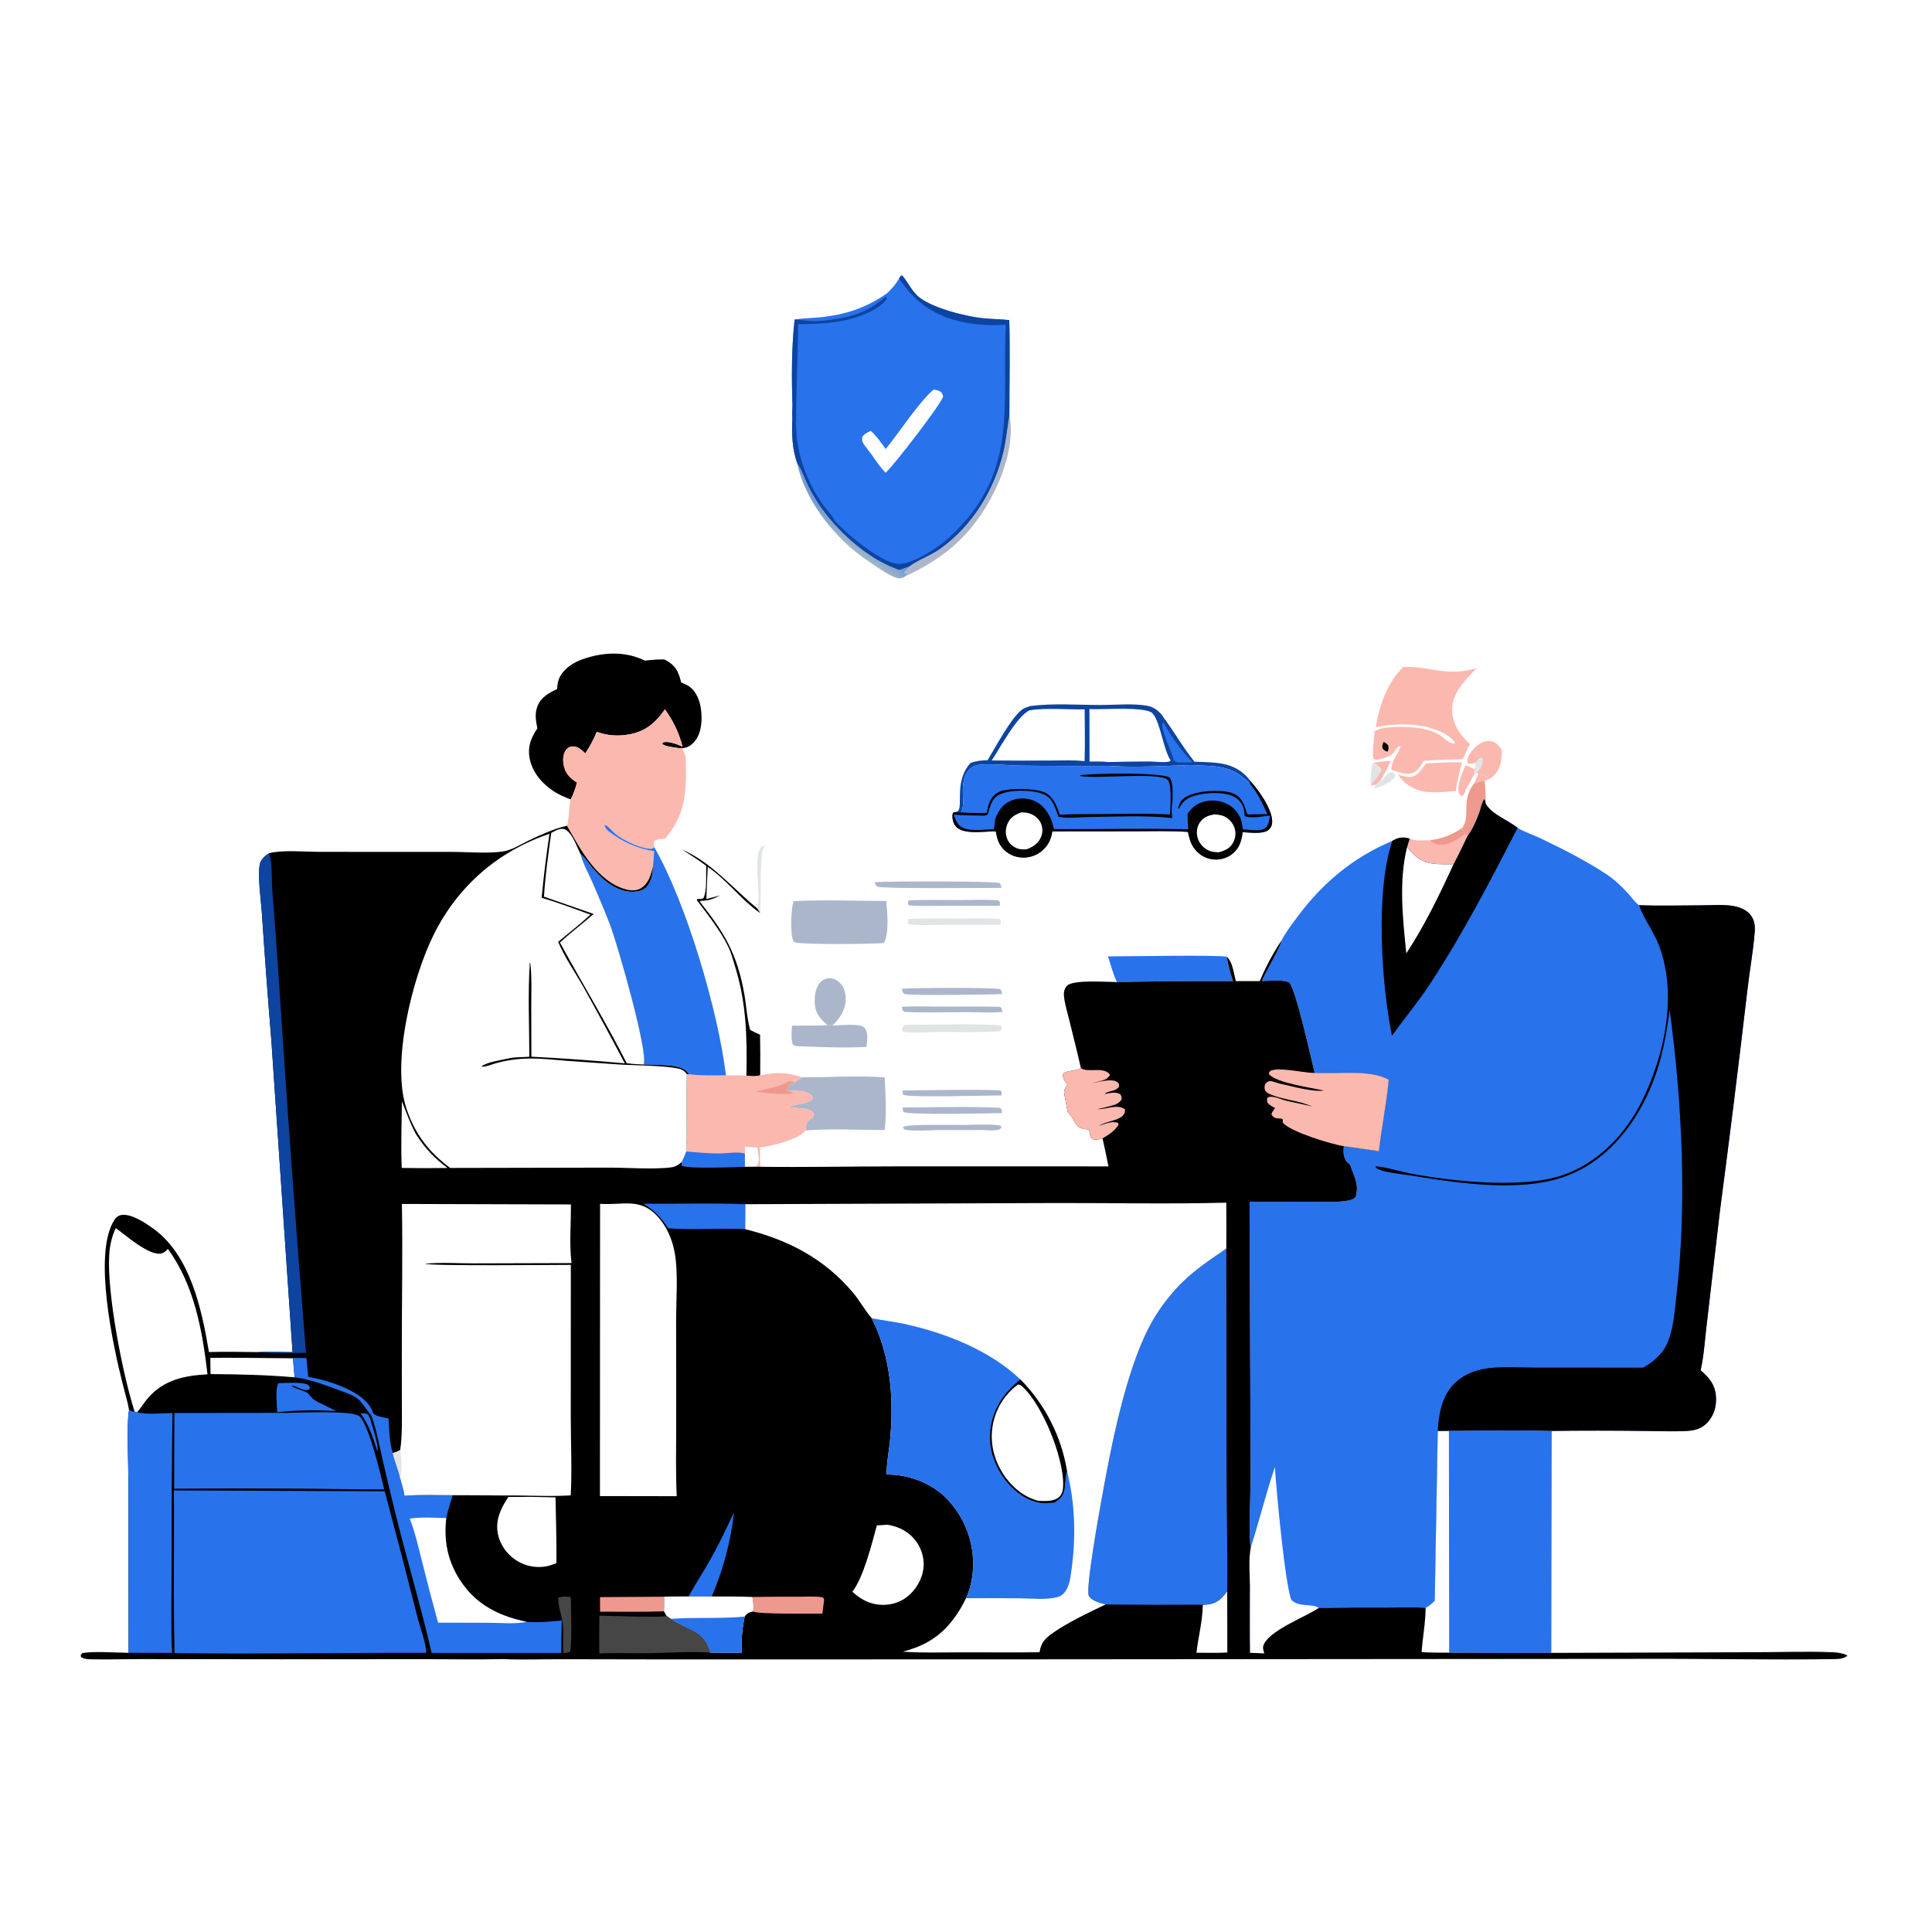 <?xml version="1.0" encoding="utf-8" ?>
<svg xmlns="http://www.w3.org/2000/svg" xmlns:xlink="http://www.w3.org/1999/xlink" width="1024" height="1024">
	<path fill="white" d="M0 0L1024 0L1024 1024L0 1024L0 0Z"/>
	<path fill="#FBB8AF" d="M783.643 409.939C785.864 410.72 787.706 411.295 789.507 412.884L786.957 413.803C784.86 414.086 783.1 414.599 781.133 415.369C782.159 413.643 782.874 411.788 783.643 409.939Z"/>
	<path fill="#E1E4E5" d="M731.835 413.365L732.464 413.566C733.757 411.977 734.925 410.131 736.849 409.299C738.349 409.445 738.512 409.6 739.712 410.537C739.512 412.05 738.658 412.832 737.472 413.76C735.196 415.541 731.802 416.977 729.045 417.816L727.986 417.347L727.911 417.68C728.406 417.167 729.075 416.658 729.323 415.984C730.042 414.947 730.899 414.195 731.835 413.365Z"/>
	<path fill="#E1E4E5" d="M401.333 481.455C401.408 481.243 401.489 481.034 401.557 480.82C403.557 474.574 398.507 452.253 404.046 448.542C404.564 448.194 404.519 448.316 405.227 448.334C405.008 449.01 404.81 449.595 404.435 450.203C402.717 452.99 403.473 477.845 402.952 483.993L401.333 481.455Z"/>
	<path fill="#FBB8AF" d="M776.336 406.538L776.848 405.701C778.583 406.079 779.939 406.877 781.479 407.74L781.454 410.093C779.983 412.832 778.614 415.95 776.795 418.455C776.633 419.702 776.129 420.935 775.235 421.813L774.218 421.705C773.885 421.327 773.629 421.086 773.421 420.593C771.793 416.727 774.896 410.245 776.336 406.538Z"/>
	<path fill="#FBB8AF" d="M728.452 404.24C731.331 403.734 734.128 403.402 737.046 403.229C735.661 406.848 733.868 410.074 731.835 413.365C730.899 414.195 730.042 414.947 729.323 415.984L726.657 416.254C726.314 412.841 726.874 407.874 727.625 404.537L728.452 404.24Z"/>
	<path fill="#E1E4E5" d="M726.657 416.254C726.314 412.841 726.874 407.874 727.625 404.537L728.452 404.24C728.605 404.377 728.756 404.517 728.912 404.651C730.268 405.815 731.516 406.178 732.243 407.943C731.441 410.587 728.181 413.681 726.657 416.254Z"/>
	<path fill="#ACB6CB" d="M510.906 596.241C514.265 596.214 528.974 595.465 530.735 596.999L530.624 597.926C529.901 598.569 529.315 598.849 528.368 598.981C525.56 599.375 522.407 598.907 519.546 598.902L498.375 598.942C494.98 598.956 481.882 599.756 479.503 598.631C478.826 598.31 478.889 597.941 478.672 597.299C480.359 595.684 506.049 596.269 510.906 596.241Z"/>
	<path fill="#ACB6CB" d="M481.615 477.216C490.607 476.818 499.714 477.07 508.718 477.047C515.481 477.03 522.545 476.608 529.27 477.242C530.249 478.311 529.947 478.711 529.921 480.081L499.149 480.091C493.397 480.094 487.47 480.381 481.746 479.869L481.148 479.001L481.615 477.216Z"/>
	<path fill="#ACB6CB" d="M478.314 578.013C484.551 577.909 527.835 577.184 530.174 578.073C530.495 578.195 530.683 578.533 530.938 578.763L530.871 580.585C524.208 580.593 481.391 581.912 478.669 580.201L478.314 578.013Z"/>
	<path fill="#ACB6CB" d="M477.999 533.607C484.771 533.223 491.737 533.537 498.528 533.532C509.01 533.523 519.518 533.357 529.997 533.638C531.129 534.351 531.007 535.105 531.326 536.35C524.956 536.951 518.091 536.435 511.667 536.454C500.934 536.485 490.03 536.898 479.321 536.308C478.169 535.498 478.316 534.913 477.999 533.607Z"/>
	<path fill="#E1E4E5" d="M481.429 487.061C490.814 486.646 500.269 486.85 509.663 486.848C516.351 486.847 523.277 486.498 529.929 487.11C530.74 488.076 530.446 488.874 530.428 490.096L498.166 490.164C492.806 490.169 486.968 490.684 481.691 489.827C480.861 488.614 481.209 488.449 481.429 487.061Z"/>
	<path fill="#ACB6CB" d="M478.386 587C495.52 586.918 512.895 586.32 529.995 587.15C531.16 588.037 530.945 588.565 531.138 589.976C524.482 590.056 481.235 591.089 478.736 589.346L478.386 587Z"/>
	<path fill="#ACB6CB" d="M477.981 524.055C483.636 523.51 527.92 523.315 530.1 524.289C530.719 524.565 530.974 526.234 531.176 526.896C524.258 527.19 482.344 527.765 479.547 526.855C478.362 526.47 478.311 525.109 477.981 524.055Z"/>
	<path fill="#ACB6CB" d="M463.533 467.605C469.335 467.014 527.519 466.916 529.81 468.069C530.471 468.402 530.634 469.88 530.833 470.581C522.608 470.569 467.967 471.138 464.949 469.962C464.22 469.678 463.856 468.306 463.533 467.605Z"/>
	<path fill="#EE998E" d="M781.133 415.369C783.1 414.599 784.86 414.086 786.957 413.803C787.193 417.847 787.595 421.958 787.425 426.007C787.236 425.239 787.123 424.208 786.687 423.555C785.268 425.715 784.973 428.08 784.144 430.473C782.834 434.253 780.376 439.907 777.887 443.04L776.411 442.119L775.099 438.737C779.609 432.271 774.159 425.041 781.133 415.369Z"/>
	<path fill="#E1E4E5" d="M479.208 543.2C486.024 543.094 526.56 542.53 529.958 543.518C530.921 543.798 530.553 543.584 531.126 544.547C530.675 545.975 530.748 545.901 529.433 546.614C519.03 547.371 508.361 546.948 497.918 547.001C492.051 547.031 485.678 547.708 479.881 547.066C478.676 546.933 478.775 546.953 478.024 546.007C478.194 544.605 478.37 544.353 479.208 543.2Z"/>
	<defs>
		<linearGradient id="gradient_0" gradientUnits="userSpaceOnUse" x1="457.438" y1="294.33" x2="461.525" y2="288.884">
			<stop offset="0" stop-color="#9FB5C8"/>
			<stop offset="1" stop-color="#769CCE"/>
		</linearGradient>
	</defs>
	<path fill="url(#gradient_0)" d="M422.464 245.372C425.017 249.037 426.497 253.609 428.453 257.629C431.962 264.845 436.442 271.165 441.721 277.179C451.037 287.644 463.3 297.469 476.685 302.08L481.941 300.225C481.399 302.261 479.661 302.082 479.414 303.63C480.149 303.755 480.714 304.012 481.417 303.727C480.982 304.304 480.655 304.699 480.115 305.164C480.039 305.23 479.989 305.32 479.926 305.399C479.248 305.823 478.26 306.351 477.481 306.503C473.623 307.254 464.04 299.924 460.712 297.755C443.317 286.42 426.795 266.024 422.464 245.372Z"/>
	<path fill="#FBB8AF" d="M782.072 404.364C780.592 404.724 779.527 405.052 778.01 404.601C777.484 403.413 777.623 402.723 778.086 401.502C779.327 398.224 782.719 394.562 786.035 393.327C787.923 392.623 790.013 392.505 791.866 393.372C793.626 394.194 794.932 395.92 795.974 397.503C796.017 402.625 795.516 407.388 791.629 411.183C790.961 411.835 790.28 412.364 789.507 412.884C787.706 411.295 785.864 410.72 783.643 409.939L782.813 409.733L781.454 410.093L781.479 407.74C782.008 406.357 782.425 405.829 782.072 404.364Z"/>
	<path fill="#E1E4E5" d="M782.072 404.364C782.95 403.134 783.567 401.966 785.092 401.506L785.888 402.052C786.134 405.178 784.78 407.404 782.813 409.733L781.454 410.093L781.479 407.74C782.008 406.357 782.425 405.829 782.072 404.364Z"/>
	<path fill="#ACB6CB" d="M534.996 219.86C538.429 237.463 529.421 258.852 519.734 273.103C509.436 288.256 496.342 297.78 479.926 305.399C479.989 305.32 480.039 305.23 480.115 305.164C480.655 304.699 480.982 304.304 481.417 303.727C480.714 304.012 480.149 303.755 479.414 303.63C479.661 302.082 481.399 302.261 481.941 300.225C486.272 296.81 493.356 294.413 498.322 290.849C515.336 278.64 527.068 259.633 531.841 239.363C533.35 232.957 533.897 226.345 534.996 219.86Z"/>
	<path fill="#ACB6CB" d="M438.521 543.319C435.021 540.215 432.245 537.332 431.884 532.39C431.613 528.688 431.998 523.875 434.519 520.924C435.792 519.433 437.598 518.526 439.568 518.496C441.858 518.46 443.996 519.569 445.49 521.27C447.767 523.862 448.498 527.493 448.185 530.855C447.709 535.961 444.914 540.082 441.25 543.493C440.356 543.372 439.422 543.37 438.521 543.319Z"/>
	<path d="M374.289 458.88C370.219 455.755 365.76 453.062 361.464 450.257C377.325 457.16 388.25 470.748 401.333 481.455L402.952 483.993C392.803 476.982 385.361 466.424 375.128 459.464C374.944 465.145 374.503 470.842 374.397 476.519L381.745 474.578C378.165 476.374 375.43 477.521 371.311 477.432L370.942 477.931C384.018 494.407 390.653 505.442 394.481 526.744C395.602 532.986 395.908 539.847 397.622 545.902C399.35 546.814 401.048 547.682 402.858 548.42Q403.038 559.18 402.92 569.941C400.769 570.654 397.847 570.486 395.63 570.138C396.008 550.275 395.653 531.89 389.725 512.693C388.607 509.075 387.614 505.071 385.936 501.673C381.555 492.808 375.227 485.003 369.353 477.093L369.447 476.525C370.666 476.538 371.559 476.53 372.74 476.167C374.878 472.434 374.131 463.296 374.289 458.88Z"/>
	<path fill="#FBB8AF" d="M757.882 445.438C764.653 444.403 769.451 442.746 775.099 438.737L776.411 442.119L777.887 443.04C775.472 448.086 773.07 453.124 770.422 458.054C766.679 458.071 762.794 458.212 759.077 457.698C752.985 456.856 749.437 453.656 745.773 448.987C746.166 447.487 746.706 445.988 747.17 444.506C750.768 446.072 754.167 445.1 757.882 445.438Z"/>
	<path fill="#EE998E" d="M757.882 445.438C764.653 444.403 769.451 442.746 775.099 438.737L776.411 442.119C772.367 445.033 767.436 448.498 762.16 447.644C760.512 447.377 759.161 446.462 757.882 445.438Z"/>
	<path fill="#FBB8AF" d="M762.618 404.288C766.664 403.966 770.764 404.065 774.823 404.05C773.607 409.055 772.173 414.092 771.685 419.23C765.609 419.712 759.567 420.479 753.523 419.359C747.85 417.681 744.363 415.351 740.879 410.581C743.012 411.16 745.493 412.026 747.72 411.791C751.488 411.393 753.765 407.373 755.831 404.606L762.618 404.288Z"/>
	<path fill="#ACB6CB" d="M438.521 543.319C439.422 543.37 440.356 543.372 441.25 543.493C445.024 543.648 455.407 542.135 457.964 544.585C460.522 547.036 459.498 551.716 459.258 554.867C448.547 555.567 435.633 554.968 424.786 554.585C423.004 554.522 421.341 554.703 420.091 553.376C419.2 550.11 419.521 546.948 419.802 543.626C426.032 543.439 432.306 543.857 438.521 543.319Z"/>
	<path fill="#2872EC" d="M587.31 506.902C595.051 506.903 647.818 506.033 650.251 507.109C650.858 511.504 652.133 515.848 653.529 520.05Q622.762 519.89 592.001 520.513C589.964 516.16 588.68 511.496 587.31 506.902Z"/>
	<path fill="#ACB6CB" d="M420.598 477.613C436.853 476.83 453.444 477.507 469.737 477.537C470.313 483.528 471.355 494.64 468.478 499.845C461.937 500.337 426.13 500.808 421.553 499.475C420.728 499.234 420.774 499.405 420.464 498.696C418.708 494.684 419.213 481.889 420.598 477.613Z"/>
	<path fill="#ACB6CB" d="M424.963 570.985C439.335 571.034 454.706 569.99 468.914 570.996C469.3 580.062 470.088 589.989 468.872 598.977C455.093 598.955 440.631 598.07 426.933 599.182C427.169 597.519 427.161 594.831 428.608 593.803C429.066 593.477 429.843 593.121 430.242 592.717C431.202 591.745 431.171 591.042 431.14 589.807C428.465 586.663 421.824 587.757 417.895 586.737C421.351 585.464 425.181 585.234 428.555 583.845C429.823 583.323 430.318 582.935 430.817 581.681C430.619 581.246 430.533 580.976 430.16 580.611C427.244 577.762 421.147 578.094 417.358 578.294C416.98 577.723 417.115 577.492 417.142 576.826C418.147 575.297 419.514 574.558 421.04 573.599C422.389 572.94 423.718 571.845 424.963 570.985Z"/>
	<path fill="#FBB8AF" d="M743.849 353.485C759.01 353.146 766.175 358.799 782.616 354.175C777.07 360.017 769.714 367.125 769.655 375.77C769.601 383.79 773.646 389.122 779.052 394.43C777.66 397.023 776.493 399.786 775.253 402.458Q764.918 402.482 754.615 403.293C753.214 405.443 751.827 408.183 749.457 409.364C745.606 411.284 741.038 409.123 737.281 407.864C737.65 405.962 737.953 404.091 738.917 402.38C740.163 400.169 741.666 397.969 742.268 395.486L741.757 395.443C740.279 396.179 739.697 397.484 738.887 398.847C737.224 400.504 734.568 401.52 732.362 402.185C730.842 402.644 729.402 402.995 727.943 402.201C727.237 398.007 728.344 392.131 728.526 387.791L727.789 387.894C728.04 387.8 728.305 387.737 728.542 387.61C730.881 386.356 732.49 385.865 735.182 385.615C743.268 384.862 757.65 384.964 764.236 390.438C765.274 391.301 766.326 392.267 767.486 392.963C768.536 393.593 769.919 394.284 771.157 393.994C770.601 392.244 768.521 390.676 767.024 389.721C756.503 383.016 741.02 383.033 729.211 385.405C730.89 374.312 735.501 361.293 743.849 353.485Z"/>
	<path d="M733.386 393.27C734.534 393.78 735.023 394.19 735.798 395.177C736.096 396.558 735.964 397.11 735.424 398.408C734.104 397.976 733.592 397.742 732.762 396.614C732.518 395.089 732.734 394.596 733.386 393.27Z"/>
	<path fill="#FBB8AF" d="M402.92 569.941C411.18 568.24 416.858 568.147 424.963 570.985C423.718 571.845 422.389 572.94 421.04 573.599C419.514 574.558 418.147 575.297 417.142 576.826C417.115 577.492 416.98 577.723 417.358 578.294C421.147 578.094 427.244 577.762 430.16 580.611C430.533 580.976 430.619 581.246 430.817 581.681C430.318 582.935 429.823 583.323 428.555 583.845C425.181 585.234 421.351 585.464 417.895 586.737C421.824 587.757 428.465 586.663 431.14 589.807C431.171 591.042 431.202 591.745 430.242 592.717C429.843 593.121 429.066 593.477 428.608 593.803C427.161 594.831 427.169 597.519 426.933 599.182C423.554 603.679 410.584 606.991 404.845 607.837Q403.843 607.987 402.834 608.088C402.891 611.469 402.697 615.067 403.042 618.417L398.237 618.413L394.833 618.43C388.696 618.444 364.639 619.588 361.248 617.726L361.311 615.897C362.253 614.075 362.997 612.24 363.71 610.317C363.571 608.039 363.879 605.625 364.006 603.34C363.923 592.028 363.735 580.66 364.062 569.353L365.235 569.4C371.642 570.212 378.298 570.013 384.753 569.963C388.321 569.991 392.092 569.774 395.63 570.138C397.847 570.486 400.769 570.654 402.92 569.941Z"/>
	<path fill="#EE998E" d="M417.358 578.294C418.499 578.512 419.618 578.571 420.468 579.437C416.912 580.418 404.44 579.481 400.913 578.415C401.192 578.188 412.622 576.267 416.34 574.04C416.436 573.983 417.394 573.386 417.557 573.325C418.837 572.847 419.806 573.187 421.04 573.599C419.514 574.558 418.147 575.297 417.142 576.826C417.115 577.492 416.98 577.723 417.358 578.294Z"/>
	<path fill="white" d="M394.754 607.66C396.988 608.021 399.129 608.144 401.391 608.175C401.825 611.228 402.804 614.608 401.539 617.516C400.569 618.36 399.458 618.308 398.237 618.413L394.833 618.43L394.789 611.473L394.754 607.66Z"/>
	<path fill="#FBB8AF" d="M364.006 603.34C364.788 602.022 365.035 601.202 366.416 600.489C374.001 601.646 381.515 604.402 388.928 606.394C390.745 606.882 393.071 606.981 394.754 607.66L394.789 611.473C391.989 610.241 385.024 611.322 381.779 611.355C375.744 611.417 369.717 610.826 363.71 610.317C363.571 608.039 363.879 605.625 364.006 603.34Z"/>
	<path fill="#2872EC" d="M363.71 610.317C369.717 610.826 375.744 611.417 381.779 611.355C385.024 611.322 391.989 610.241 394.789 611.473L394.833 618.43C388.696 618.444 364.639 619.588 361.248 617.726L361.311 615.897C362.253 614.075 362.997 612.24 363.71 610.317Z"/>
	<path fill="#0D44A0" d="M546.034 374.225C558.016 372.635 571.151 373.649 583.247 373.66C591.239 373.668 600.445 372.693 608.255 374.104C610.081 374.434 611.868 375.337 613.317 376.481C614.572 377.472 616.09 378.977 616.802 380.424C622.481 388.014 627.106 396.326 633.085 403.718C643.692 404.164 653.477 403.543 661.262 412.089C662.049 412.953 661.756 412.579 662.368 413.602L662.386 415.204C652.068 405.019 644.308 406.229 630.859 405.492C616.683 405.954 601.921 406.891 587.78 405.938Q564.216 406.104 540.654 405.786C534.134 405.685 525.121 404.644 518.938 405.361C517.154 405.568 515.393 406.289 514.081 407.532C510.718 410.714 510.281 415.536 510.321 419.888C510.355 423.498 511.05 427.291 509.377 430.582L505.365 430.526C505.947 430.435 507.442 430.26 507.838 429.776C510.366 426.687 505.804 413.569 514.442 404.37C517.417 403.231 520.319 403.013 523.459 402.92C527.541 396.189 535.813 380.563 541.641 376.146C542.896 375.195 544.558 374.721 546.034 374.225Z"/>
	<path fill="#2872EC" d="M616.493 382.656C620.612 390.189 626.041 397.868 632.043 404.001L624.745 404.149C623.609 404.021 623.178 403.745 622.296 403.029C620.861 398.539 618.771 394.262 617.303 389.775C616.577 387.555 615.416 384.816 616.493 382.656Z"/>
	<path fill="white" d="M577.424 375.807L578.028 375.847C584.267 376.214 607.441 374.268 610.913 378.141C615.055 382.762 616.42 396.771 620.448 403.042C620.142 403.255 619.897 403.606 619.532 403.683C616.628 404.294 611.985 403.602 608.923 403.592Q598.236 403.611 587.553 403.902C584.301 403.489 580.765 403.684 577.475 403.627L577.424 375.807Z"/>
	<path fill="white" d="M545.701 376.495C554.54 375.051 565.695 376.172 574.892 375.987C574.914 385.122 575.171 394.323 574.843 403.449C569.103 402.734 562.881 403.082 557.082 403.092Q541.355 403.231 525.629 403.048C529.938 396.608 539.169 379.273 545.701 376.495Z"/>
	<path d="M295.288 365.211C295.424 363.121 295.601 361.11 296.531 359.198C298.99 354.146 303.995 351.058 309.137 349.284C319.836 345.591 331.541 345.053 341.797 350.148C345.258 349.741 348.599 349.47 352.084 349.511C352.835 349.89 353.584 350.28 354.293 350.734C358.553 353.463 359.917 357.009 361.007 361.7C362.594 362.381 364.346 363.079 365.717 364.135C369.2 366.817 370.909 371.486 371.505 375.69C372.282 381.163 371.965 388.314 368.345 392.735C366.4 395.11 364.602 396.271 361.556 396.582L361.322 396.341L360.657 396.652C358.105 396.173 352.851 395.886 350.955 394.287C351.468 393.502 351.237 393.458 352.007 393.339C354.947 392.888 359.064 394.519 361.747 395.721C359.854 388.269 356.854 382.254 352.449 375.96C347.377 383.149 342.107 387.779 333.145 389.317C327.318 390.317 321.9 389.883 316.317 387.893C314.597 391.88 312.682 395.734 310.2 399.309C308.198 397.504 306.1 395.302 303.143 395.653C301.775 395.815 300.673 396.526 299.896 397.642C298.415 399.767 298.243 402.983 298.746 405.445C299.677 410 302.03 412.395 305.842 414.775C304.982 417.838 303.983 420.953 302.449 423.757C299.458 422.488 296.355 421.279 293.622 419.501C287.441 415.479 282.256 409.578 280.766 402.158C279.519 395.949 281.381 391.094 284.805 386.054C284.012 381.875 283.27 378.305 284.913 374.199C286.783 369.526 290.973 367.198 295.288 365.211Z"/>
	<path fill="#FBB8AF" d="M316.317 387.893C321.9 389.883 327.318 390.317 333.145 389.317C342.107 387.779 347.377 383.149 352.449 375.96C356.854 382.254 359.854 388.269 361.747 395.721C359.064 394.519 354.947 392.888 352.007 393.339C351.237 393.458 351.468 393.502 350.955 394.287C352.851 395.886 358.105 396.173 360.657 396.652L361.322 396.341L361.556 396.582C362.216 398.058 362.902 399.523 363.46 401.041C363.482 402.662 363.487 404.283 363.585 405.902C363.607 421.603 362.967 432.201 352.459 444.527C350.429 444.719 348.381 444.541 346.745 445.798C346.583 446.938 346.627 447.876 346.756 449.019C345.731 449.859 345.628 449.972 344.24 449.863C338.751 449.429 330.278 445.372 326.082 441.901C324.368 440.483 322.445 437.863 320.435 437.067C320.775 439.194 321.788 440.003 323.479 441.257C330.494 446.459 338.075 449.851 346.709 451.145Q346.444 455.245 346.033 459.332C345.039 463.592 343.727 468.36 339.704 470.768C337.334 472.186 334.503 472.103 331.914 471.42C316.63 467.389 307.688 450.228 300.501 437.659C301.773 433.423 301.432 428.222 302.449 423.757C303.983 420.953 304.982 417.838 305.842 414.775C302.03 412.395 299.677 410 298.746 405.445C298.243 402.983 298.415 399.767 299.896 397.642C300.673 396.526 301.775 395.815 303.143 395.653C306.1 395.302 308.198 397.504 310.2 399.309C312.682 395.734 314.597 391.88 316.317 387.893Z"/>
	<path fill="#2872EC" d="M346.709 451.145C338.075 449.851 330.494 446.459 323.479 441.257C321.788 440.003 320.775 439.194 320.435 437.067C322.445 437.863 324.368 440.483 326.082 441.901C330.278 445.372 338.751 449.429 344.24 449.863C345.628 449.972 345.731 449.859 346.756 449.019C363.695 478.3 380.693 535.932 384.753 569.963C378.298 570.013 371.642 570.212 365.235 569.4C364.856 568.9 364.473 568.403 364.049 567.94C360.132 563.659 346.862 564.576 341.134 564.213C343.754 557.797 327.179 500.18 323.27 489.961Q318.794 478.565 313.863 467.358C311.721 462.535 309.014 457.673 307.629 452.574C307.868 452.78 308.11 452.983 308.346 453.192C310.387 455 311.98 457.519 313.718 459.623C318.975 465.989 326.642 472.804 335.41 472.657C338.126 472.612 340.901 472.04 342.804 469.969C345.237 467.322 346.087 462.805 346.033 459.332Q346.444 455.245 346.709 451.145Z"/>
	<path fill="#2872EC" d="M509.377 430.582C511.05 427.291 510.355 423.498 510.321 419.888C510.281 415.536 510.718 410.714 514.081 407.532C515.393 406.289 517.154 405.568 518.938 405.361C525.121 404.644 534.134 405.685 540.654 405.786Q564.216 406.104 587.78 405.938C601.921 406.891 616.683 405.954 630.859 405.492C644.308 406.229 652.068 405.019 662.386 415.204L662.368 413.602C666.878 418.377 674.508 429 674.287 435.704C674.233 437.342 673.64 438.81 672.342 439.873C669.363 442.312 662.377 441.199 658.624 441.082C658.022 445.833 656.88 449.768 652.86 452.823C649.872 455.094 645.932 456.008 642.236 455.412C638.219 454.765 634.915 452.523 632.619 449.191C630.863 446.643 630.298 443.876 629.615 440.924C620.034 440.298 610.358 440.575 600.759 440.598L557.721 440.642C557.217 444.86 555.432 448.355 552.126 451.094Q551.518 451.593 550.862 452.026Q550.206 452.459 549.509 452.823Q548.811 453.186 548.08 453.475Q547.349 453.764 546.592 453.976Q545.835 454.188 545.06 454.321Q544.285 454.454 543.5 454.506Q542.716 454.557 541.93 454.528Q541.144 454.499 540.366 454.388Q539.615 454.292 538.879 454.116Q538.143 453.941 537.429 453.689Q536.715 453.436 536.033 453.11Q535.35 452.783 534.705 452.386Q534.061 451.989 533.462 451.526Q532.864 451.062 532.318 450.538Q531.771 450.014 531.284 449.435Q530.796 448.856 530.373 448.229C528.782 445.92 528.31 443.28 527.748 440.591C522.212 440.58 511.384 442.52 507.044 438.444C505.407 436.907 504.746 434.493 504.813 432.304C504.835 431.604 505.019 431.125 505.365 430.526L509.377 430.582Z"/>
	<path d="M620.202 431.68C620.235 427.888 621.295 415.948 618.945 413.388C614.939 409.026 580.57 413.015 572.543 411.295L572.484 410.922C579.376 409.797 614.971 409.265 619.91 412.115C622.042 415.195 621.41 420.761 621.438 424.427C620.908 427.522 620.858 430.451 621.303 433.564C606.896 432.058 592.039 432.859 577.564 433.018C572.532 433.074 565.813 433.929 560.993 432.903Q560.058 429.788 558.679 426.842C557.25 423.746 555.527 421.775 552.261 420.641C546.268 418.559 535.053 418.337 529.397 421.323C525.511 423.374 524.751 427.654 523.569 431.527C522.38 432.669 520.635 432.276 519.023 432.248C514.546 432.169 509.964 432.139 505.503 431.766C506.644 434.816 507.356 437.411 510.587 438.814C515.163 440.803 521.873 439.503 526.82 439.569L527.508 434.046C529.074 429.932 531.168 426.539 535.3 424.604Q536.036 424.267 536.803 424.008Q537.57 423.748 538.359 423.568Q539.149 423.388 539.952 423.289Q540.756 423.191 541.565 423.175Q542.375 423.158 543.182 423.225Q543.989 423.291 544.785 423.44Q545.581 423.588 546.357 423.817Q547.134 424.046 547.883 424.353C552.384 426.238 554.77 429.473 556.889 433.682C557.632 435.582 558.138 437.483 558.639 439.459C582.346 439.537 606.133 438.994 629.826 439.532C629.482 436.822 629.482 434.099 629.439 431.371C631.644 427.845 634.811 425.566 638.909 424.696Q639.348 424.599 639.792 424.524Q640.236 424.45 640.683 424.399Q641.13 424.347 641.58 424.32Q642.029 424.292 642.479 424.288Q642.929 424.284 643.379 424.303Q643.828 424.323 644.276 424.366Q644.724 424.408 645.17 424.475Q645.615 424.541 646.056 424.63Q646.497 424.72 646.933 424.832Q647.369 424.944 647.798 425.079Q648.227 425.214 648.649 425.372Q649.071 425.529 649.484 425.708Q649.897 425.887 650.3 426.087Q650.703 426.288 651.095 426.509Q651.487 426.73 651.866 426.972Q652.246 427.213 652.613 427.474C654.802 429.06 656.199 431.095 657.428 433.459C658.166 435.498 658.468 437.494 658.765 439.629C661.954 439.594 667.577 440.859 670.293 439.137C672.517 437.728 672.674 434.6 673.135 432.242C670.054 432.56 662.328 434.058 659.62 432.447C659.526 430.761 659.443 429.107 658.827 427.514C657.812 424.89 655.681 422.955 653.118 421.853C647.503 419.44 637.142 420.08 631.555 422.321C628.273 423.637 626.481 425.329 625.034 428.527L624.321 428.398C624.652 427.418 624.978 426.406 625.437 425.478C626.708 422.903 629.877 421.548 632.451 420.741C638.092 418.971 649.522 418.213 654.775 421.088C658.668 423.219 659.83 427.739 661.083 431.659L671.727 431.502C669.227 425.921 666.338 419.891 662.386 415.204L662.368 413.602C666.878 418.377 674.508 429 674.287 435.704C674.233 437.342 673.64 438.81 672.342 439.873C669.363 442.312 662.377 441.199 658.624 441.082C658.022 445.833 656.88 449.768 652.86 452.823C649.872 455.094 645.932 456.008 642.236 455.412C638.219 454.765 634.915 452.523 632.619 449.191C630.863 446.643 630.298 443.876 629.615 440.924C620.034 440.298 610.358 440.575 600.759 440.598L557.721 440.642C557.217 444.86 555.432 448.355 552.126 451.094Q551.518 451.593 550.862 452.026Q550.206 452.459 549.509 452.823Q548.811 453.186 548.08 453.475Q547.349 453.764 546.592 453.976Q545.835 454.188 545.06 454.321Q544.285 454.454 543.5 454.506Q542.716 454.557 541.93 454.528Q541.144 454.499 540.366 454.388Q539.615 454.292 538.879 454.116Q538.143 453.941 537.429 453.689Q536.715 453.436 536.033 453.11Q535.35 452.783 534.705 452.386Q534.061 451.989 533.462 451.526Q532.864 451.062 532.318 450.538Q531.771 450.014 531.284 449.435Q530.796 448.856 530.373 448.229C528.782 445.92 528.31 443.28 527.748 440.591C522.212 440.58 511.384 442.52 507.044 438.444C505.407 436.907 504.746 434.493 504.813 432.304C504.835 431.604 505.019 431.125 505.365 430.526L509.377 430.582C513.864 430.962 518.428 430.88 522.931 430.947C523.376 428.962 523.759 426.834 524.58 424.966C525.689 422.444 527.583 420.399 530.191 419.422C535.101 417.584 548.712 417.777 553.539 419.956C558.442 422.168 560.03 427.12 561.714 431.798C569.322 431.376 577.056 431.538 584.681 431.458C596.521 431.334 608.37 431.095 620.202 431.68Z"/>
	<path fill="white" d="M541.181 430.549C542.697 430.581 544.15 430.637 545.601 431.124C548.164 431.986 550.4 433.669 551.592 436.137Q551.798 436.568 551.958 437.017Q552.117 437.467 552.229 437.931Q552.341 438.395 552.403 438.868Q552.466 439.341 552.479 439.819Q552.491 440.296 552.454 440.771Q552.417 441.247 552.33 441.717Q552.243 442.186 552.107 442.643Q551.972 443.101 551.789 443.542C550.404 446.978 547.709 448.674 544.441 450.061C542.839 450.269 541.057 450.282 539.51 449.782C537.047 448.987 535.007 447.264 533.946 444.891C532.737 442.189 532.873 439.1 534.079 436.423C535.574 433.103 537.944 431.859 541.181 430.549Z"/>
	<path fill="white" d="M643.687 431.623C645.556 431.81 647.452 431.938 649.149 432.814C651.562 434.06 653.491 436.235 654.316 438.833Q654.47 439.307 654.575 439.794Q654.68 440.281 654.735 440.776Q654.791 441.272 654.795 441.77Q654.8 442.268 654.755 442.764Q654.709 443.26 654.614 443.75Q654.518 444.239 654.374 444.715Q654.229 445.192 654.037 445.652Q653.845 446.112 653.608 446.55C651.9 449.697 649.36 450.77 646.075 451.726C643.839 451.7 641.8 451.512 639.815 450.385C637.224 448.915 635.258 446.368 634.606 443.452C634.029 440.871 634.455 438.068 635.975 435.878C637.945 433.04 640.434 432.242 643.687 431.623Z"/>
	<path fill="#2872EC" d="M767.948 758.367C786.065 758.219 804.331 757.931 822.439 758.411L822.235 876.068Q795.158 876.195 768.081 875.989C763.21 875.978 758.344 876.017 753.483 875.648C753.99 867.768 755.562 860.04 755.602 852.119C757.522 851.28 758.911 849.823 760.437 848.424L762.036 758.421L767.948 758.367Z"/>
	<path fill="white" d="M762.036 758.421L767.948 758.367L768.081 875.989C763.21 875.978 758.344 876.017 753.483 875.648C753.99 867.768 755.562 860.04 755.602 852.119C757.522 851.28 758.911 849.823 760.437 848.424L762.036 758.421Z"/>
	<path fill="#2872EC" d="M476.533 147.626L477.45 146.171L478.243 146.065C481.049 149.424 483.105 153.843 486.287 156.812C493.014 163.091 512.338 167.894 521.373 168.725C525.882 169.139 530.424 169.195 534.926 169.647C535.416 186.353 534.955 203.141 534.996 219.86C533.897 226.345 533.35 232.957 531.841 239.363C527.068 259.633 515.336 278.64 498.322 290.849C493.356 294.413 486.272 296.81 481.941 300.225L476.685 302.08C463.3 297.469 451.037 287.644 441.721 277.179C436.442 271.165 431.962 264.845 428.453 257.629C426.497 253.609 425.017 249.037 422.464 245.372C419.855 237.77 419.545 229.637 419.974 221.69C419.783 219.383 419.957 217.042 420.037 214.731C419.496 199.967 419.565 184.05 421.165 169.367C425.216 168.636 429.723 168.64 433.851 168.246C447.761 166.919 458.599 163.46 470.099 155.479C472.674 153.153 474.764 150.605 476.533 147.626Z"/>
	<path fill="white" d="M494.859 206.471C495.871 206.629 497.624 206.942 498.461 207.599C499.553 208.456 499.598 209.008 499.838 210.276C498.673 214.375 474.021 246.32 469.377 250.621C466.622 247.67 464.36 244.45 462.115 241.105C460.61 239.149 458.928 237.147 457.6 235.066C456.844 233.881 456.775 232.923 457.074 231.561C458.082 229.887 459.815 229.225 461.49 228.355C464.646 231.127 466.986 234.609 469.427 237.994C476.411 229.535 487.234 212.811 494.859 206.471Z"/>
	<path fill="#0D44A0" d="M476.533 147.626L477.45 146.171L478.243 146.065C481.049 149.424 483.105 153.843 486.287 156.812C493.014 163.091 512.338 167.894 521.373 168.725C525.882 169.139 530.424 169.195 534.926 169.647C535.416 186.353 534.955 203.141 534.996 219.86C533.897 226.345 533.35 232.957 531.841 239.363C527.068 259.633 515.336 278.64 498.322 290.849C493.356 294.413 486.272 296.81 481.941 300.225L476.685 302.08C463.3 297.469 451.037 287.644 441.721 277.179C436.442 271.165 431.962 264.845 428.453 257.629C426.497 253.609 425.017 249.037 422.464 245.372C419.855 237.77 419.545 229.637 419.974 221.69C419.783 219.383 419.957 217.042 420.037 214.731C419.496 199.967 419.565 184.05 421.165 169.367C423.746 169.477 426.215 169.912 428.771 170.103C433.091 170.425 437.595 169.891 441.866 169.271C453.03 167.652 460.896 164.673 469.418 157.253L470.045 158.235C466.262 164.186 454.995 168.171 448.409 169.645C439.978 171.532 431.608 171.738 423.023 171.808C422.89 189.637 421.941 207.426 421.905 225.284C422.065 227.922 422.148 230.592 422.468 233.215C424.378 245.922 428.511 256.325 435.776 266.944C437.645 269.677 441.064 272.92 442.302 275.86C448.646 282.875 466.764 298.308 476.15 298.865C483.55 299.304 497.47 290.018 502.981 284.979C540.172 250.966 531.012 215.96 533.06 172.062C525.631 172.603 517.894 172.264 510.586 170.763C495.517 167.666 484.942 160.326 476.533 147.626Z"/>
	<path fill="#2872EC" d="M777.887 443.04C780.376 439.907 782.834 434.253 784.144 430.473C784.973 428.08 785.268 425.715 786.687 423.555C787.123 424.208 787.236 425.239 787.425 426.007C790.83 431.794 799.287 434.665 804.364 438.796C804.506 438.88 804.647 438.965 804.789 439.046C808.605 441.227 812.93 442.588 816.903 444.502C828.7 450.186 840.815 456.317 851.732 463.561C855.873 466.308 859.513 469.881 862.885 473.5C864.542 475.279 866.789 478.581 868.807 479.799C879.932 480.184 891.121 479.889 902.254 479.835C907.674 479.809 913.72 479.255 919.048 480.266C922.045 480.834 925.203 482.066 927.306 484.359C929.863 487.147 930.324 490.406 930.038 494.022C929.21 504.48 927.258 514.908 926.088 525.343Q919.225 584.052 911.499 642.653L904.639 701.633C903.642 709.721 903.159 718.374 901.368 726.313C905.713 730.032 908.876 733.65 909.447 739.62C909.926 744.627 908.769 749.516 905.469 753.401C902.313 757.117 898.65 758.184 893.933 758.436C886.502 758.833 878.904 758.469 871.454 758.425Q846.947 758.109 822.439 758.411C804.331 757.931 786.065 758.219 767.948 758.367L762.036 758.421L760.437 848.424C758.911 849.823 757.522 851.28 755.602 852.119C748.511 851.779 741.304 852.028 734.202 852.031Q716.633 851.952 699.065 852.186C698.907 852.296 698.75 852.409 698.59 852.517C691.977 857.001 671.844 864.489 669.577 872.409C669.233 873.612 669.751 875.227 670.163 876.369C667.62 876.157 665.039 876.147 662.488 876.055C662.347 864.22 662.455 852.37 662.452 840.533C662.451 834.036 661.663 826.41 662.942 820.088C661.649 815.332 662.908 789.424 662.877 782.111L662.31 645.889L662.33 637.025L694.834 636.938C700.554 636.924 706.645 637.339 712.3 636.651C714.471 636.387 716.755 636.108 718.441 634.609C720.636 628.11 717.608 623.362 715.547 617.325C714.961 616.696 714.285 616.17 713.63 615.615C711.936 612.88 711.96 610.6 712.246 607.466L730.841 610.135C732.281 597.485 734.879 584.988 736.041 572.305C726.124 566.646 708.343 569.378 696.795 568.667C694.815 560.718 687.233 525.908 683.388 520.731C679.613 519.07 673.008 519.92 668.821 519.973C670.551 515.554 678.958 501.61 679.224 498.509C679.268 498.4 679.301 498.287 679.355 498.183C681.519 494.058 684.731 489.904 687.502 486.152C700.898 468.013 717.162 454.465 737.942 445.702C738.178 445.564 738.412 445.423 738.651 445.29C741.513 443.692 744.088 443.554 747.17 444.506C746.706 445.988 746.166 447.487 745.773 448.987C749.437 453.656 752.985 456.856 759.077 457.698C762.794 458.212 766.679 458.071 770.422 458.054C773.07 453.124 775.472 448.086 777.887 443.04Z"/>
	<path fill="white" d="M675.712 777.598C676.322 788.318 681.276 841.778 684.555 848.144C689.193 852.11 694.504 849.634 699.065 852.186C698.907 852.296 698.75 852.409 698.59 852.517C691.977 857.001 671.844 864.489 669.577 872.409C669.233 873.612 669.751 875.227 670.163 876.369C667.62 876.157 665.039 876.147 662.488 876.055C662.347 864.22 662.455 852.37 662.452 840.533C662.451 834.036 661.663 826.41 662.942 820.088C667.501 806.017 670.949 791.594 675.712 777.598Z"/>
	<path d="M777.887 443.04C780.376 439.907 782.834 434.253 784.144 430.473C784.973 428.08 785.268 425.715 786.687 423.555C787.123 424.208 787.236 425.239 787.425 426.007C790.83 431.794 799.287 434.665 804.364 438.796C789.796 467.132 774.838 495.954 757.246 522.549C751.193 531.7 744.098 540.063 737.766 549.007C732.15 521.47 728.919 472.367 737.942 445.702C738.178 445.564 738.412 445.423 738.651 445.29C741.513 443.692 744.088 443.554 747.17 444.506C746.706 445.988 746.166 447.487 745.773 448.987C749.437 453.656 752.985 456.856 759.077 457.698C762.794 458.212 766.679 458.071 770.422 458.054C773.07 453.124 775.472 448.086 777.887 443.04Z"/>
	<path fill="white" d="M745.773 448.987C749.437 453.656 752.985 456.856 759.077 457.698C762.794 458.212 766.679 458.071 770.422 458.054C763.03 474.076 755.11 490.566 745.371 505.3C743.505 486.949 741.303 467.08 745.773 448.987Z"/>
	<path d="M868.807 479.799C879.932 480.184 891.121 479.889 902.254 479.835C907.674 479.809 913.72 479.255 919.048 480.266C922.045 480.834 925.203 482.066 927.306 484.359C929.863 487.147 930.324 490.406 930.038 494.022C929.21 504.48 927.258 514.908 926.088 525.343Q919.225 584.052 911.499 642.653L904.639 701.633C903.642 709.721 903.159 718.374 901.368 726.313C905.713 730.032 908.876 733.65 909.447 739.62C909.926 744.627 908.769 749.516 905.469 753.401C902.313 757.117 898.65 758.184 893.933 758.436C886.502 758.833 878.904 758.469 871.454 758.425Q846.947 758.109 822.439 758.411C804.331 757.931 786.065 758.219 767.948 758.367L762.036 758.421C762.494 749.443 764.203 739.952 770.805 733.325C774.814 729.301 780.078 726.84 785.599 725.719C794.976 723.815 805.677 724.855 815.251 724.856L870.941 724.878C874.736 722.731 878.448 719.802 881.11 716.325C886.724 708.994 887.41 696.486 888.46 687.507C894.245 638.048 891.54 584.641 884.964 535.256C883.217 548.577 880.916 561.376 875.923 573.951C867.719 594.61 853.547 613.466 832.641 622.358C808.5 632.626 773.332 627.213 748.216 623.096C743.389 622.305 734.671 621.631 730.359 619.635C729.509 619.242 729.334 619.094 728.966 618.23C731.309 617.843 743.463 621.176 746.883 621.836C769.224 626.141 806.559 630.193 828.023 622.923C846.956 616.51 861.64 601.098 870.333 583.411C882.252 559.161 889.092 527.551 879.448 501.479C876.842 494.435 870.717 485.914 869.03 480.549C868.952 480.3 868.881 480.049 868.807 479.799Z"/>
	<path d="M300.501 437.659C307.688 450.228 316.63 467.389 331.914 471.42C334.503 472.103 337.334 472.186 339.704 470.768C343.727 468.36 345.039 463.592 346.033 459.332C346.087 462.805 345.237 467.322 342.804 469.969C340.901 472.04 338.126 472.612 335.41 472.657C326.642 472.804 318.975 465.989 313.718 459.623C311.98 457.519 310.387 455 308.346 453.192C308.11 452.983 307.868 452.78 307.629 452.574C309.014 457.673 311.721 462.535 313.863 467.358Q318.794 478.565 323.27 489.961C327.179 500.18 343.754 557.797 341.134 564.213C346.862 564.576 360.132 563.659 364.049 567.94C364.473 568.403 364.856 568.9 365.235 569.4L364.062 569.353C363.735 580.66 363.923 592.028 364.006 603.34C363.879 605.625 363.571 608.039 363.71 610.317C362.997 612.24 362.253 614.075 361.311 615.897L361.248 617.726C364.639 619.588 388.696 618.444 394.833 618.43L398.237 618.413L403.042 618.417C426.522 618.72 450.061 618.231 473.547 618.207L587.504 618.209Q586.042 610.788 584.371 603.411C582.657 603.839 580.44 604.43 578.78 603.659C577.569 602.291 577.54 600.358 577.3 598.613C577.153 598.611 577.006 598.613 576.859 598.608C569.269 598.376 570.561 594.316 566.326 589.825C566.184 589.674 566.038 589.528 565.894 589.379C565.614 587.664 563.928 579.373 563.992 578.559C564.085 577.382 565.193 575.789 565.761 574.752C564.567 573.598 563.439 571.639 563.341 569.947C563.172 567.039 570.975 567.956 572.883 566.068C570.948 557.393 568.686 548.764 566.597 540.123C565.634 536.135 564.255 531.847 563.903 527.766C563.73 525.762 564.147 523.955 565.554 522.462C568.73 519.092 586.822 520.523 592.001 520.513Q622.762 519.89 653.529 520.05C652.133 515.848 650.858 511.504 650.251 507.109C653.418 510.085 653.921 515.907 655.016 520.016L667.709 520C670.843 512.547 674.705 505.2 679.224 498.509C678.958 501.61 670.551 515.554 668.821 519.973C673.008 519.92 679.613 519.07 683.388 520.731C687.233 525.908 694.815 560.718 696.795 568.667C708.343 569.378 726.124 566.646 736.041 572.305C734.879 584.988 732.281 597.485 730.841 610.135L712.246 607.466C711.96 610.6 711.936 612.88 713.63 615.615C714.285 616.17 714.961 616.696 715.547 617.325C717.608 623.362 720.636 628.11 718.441 634.609C716.755 636.108 714.471 636.387 712.3 636.651C706.645 637.339 700.554 636.924 694.834 636.938L662.33 637.025L662.31 645.889L662.877 782.111C662.908 789.424 661.649 815.332 662.942 820.088C661.663 826.41 662.451 834.036 662.452 840.533C662.455 852.37 662.347 864.22 662.488 876.055C665.039 876.147 667.62 876.157 670.163 876.369C669.751 875.227 669.233 873.612 669.577 872.409C671.844 864.489 691.977 857.001 698.59 852.517C698.75 852.409 698.907 852.296 699.065 852.186Q716.633 851.952 734.202 852.031C741.304 852.028 748.511 851.779 755.602 852.119C755.562 860.04 753.99 867.768 753.483 875.648C758.344 876.017 763.21 875.978 768.081 875.989Q795.158 876.195 822.235 876.068L928.84 875.716C943.12 875.749 957.744 875.114 971.985 875.759Q973.683 875.831 975.349 876.17Q977.015 876.51 978.606 877.108L979.406 878.136L979.219 877.495C976.957 879.467 973.934 879.328 970.991 879.372C938.04 879.864 904.964 879.112 871.994 879.229L542.282 879.489L354.72 879.529L296.373 879.422C286.515 879.405 276.47 879.822 266.642 879.344C253.291 879.653 239.875 879.393 226.514 879.406L149.225 879.453L74.889 879.36C66.215 879.329 57.485 879.687 48.824 879.468C47.044 879.422 45.011 879.455 43.42 878.558C42.753 878.182 42.96 878.228 42.742 877.383L43.521 876.221C49 875.034 61.843 875.99 68.145 876.019L68.059 784.04C68.046 776.351 67.018 753.29 68.413 747.352C67.6 742.692 66.151 738.013 64.995 733.417C60.025 713.665 49.181 664.606 60.528 646.778C61.493 645.261 62.587 644.25 64.424 643.97C69.572 643.184 76.771 648.02 80.827 650.881C100.864 665.014 106.93 693.86 110.747 716.62C119.277 716.32 127.881 716.59 136.418 716.636C142.628 716.422 148.848 716.592 155.06 716.682L143.799 551.177Q141.05 517.675 138.813 484.135C138.364 477.546 136.489 464.253 137.689 458.156C138.204 455.538 140.542 453.532 142.676 452.175C149.94 450.392 161.626 451.492 169.469 451.498L238.426 451.518C247.379 451.482 257.371 452.486 266.218 451.359C271.103 450.737 275.907 447.535 280.325 445.435C286.446 442.525 293.098 439.468 299.699 437.851L300.501 437.659Z"/>
	<path fill="#2872EC" d="M191.108 749.151C192.537 749.072 193.753 748.831 194.977 749.726L196.103 751.678C197.226 755.955 200.728 765.413 200.075 769.407C198.164 763.1 195.399 754.787 191.419 749.545C191.318 749.412 191.212 749.282 191.108 749.151Z"/>
	<path fill="#454645" d="M295.799 846.899C297.734 845.95 300.424 846.319 302.546 846.402C302.562 851.135 303.416 872.796 301.929 875.698C300.97 875.88 300.052 876.05 299.082 876.163L298.662 876.115C298.156 871.347 298.878 866.445 298.393 861.656C297.88 856.583 296.008 852.149 295.799 846.899Z"/>
	<path fill="#EE998E" d="M318.018 846.507L351.979 846.285C351.961 848.851 352.038 851.469 351.896 854.029C340.626 854.423 329.31 854.233 318.034 854.225L318.018 846.507Z"/>
	<path fill="#2872EC" d="M147.539 733.125C151.083 732.982 159.597 732.497 162.591 733.684C163.643 734.101 163.807 734.582 164.305 735.507L163.871 736.38C161.289 737.911 157.549 734.547 154.593 734.424C155.116 735.866 161.998 737.045 163.422 738.722C165.212 740.832 165.964 741.835 168.493 743.109L169.191 743.456C172.235 744.822 175.195 746.413 178.167 747.929C168.196 747.183 156.842 747.399 146.929 748.512C146.827 744.341 145.759 736.733 147.539 733.125Z"/>
	<path fill="#2872EC" d="M389.052 801.469C387.24 817.227 383.477 831.528 377.241 846.16L364.917 846.162C368.687 839.432 372.913 832.968 376.696 826.241C381.239 818.162 385.164 809.88 389.052 801.469Z"/>
	<path fill="#EE998E" d="M398.789 846.426Q411.039 846.237 423.291 846.295C427.399 846.299 431.969 845.917 436.007 846.627C436.767 847.397 436.521 846.96 436.806 847.902L435.867 855.263C430.336 855.187 401.585 855.69 399.222 854.099C399.48 851.394 399.31 849.094 398.789 846.426Z"/>
	<path fill="white" d="M213.008 583.748C215.411 589.561 217.372 595.454 220.392 601.004C225.162 608.5 230.066 613.729 237.168 619.051Q225.055 619.236 212.942 619.041C212.413 607.357 212.914 595.451 213.008 583.748Z"/>
	<path fill="white" d="M637.526 850.522C638.555 850.531 639.523 850.512 640.542 850.35C645.437 849.573 647.607 847.082 650.449 843.331L650.51 875.863C645.125 876.202 639.545 875.959 634.14 875.973C635.151 867.366 637.378 859.274 637.526 850.522Z"/>
	<path fill="white" d="M111.496 719.655C126.093 719.595 140.7 719.806 155.297 719.921C155.561 723.29 155.787 726.668 156.168 730.026C141.379 728.704 126.44 728.391 111.6 728.289C111.492 725.418 111.522 722.528 111.496 719.655Z"/>
	<path fill="#2872EC" d="M341.024 638.002C358.993 638.16 377.091 637.527 395.036 638.249L394.965 651.494C381.367 650.746 367.674 652.043 354.105 651.026C350.375 645.27 346.928 641.583 341.024 638.002Z"/>
	<path fill="#FBB8AF" d="M572.883 566.068C576.568 568.891 584.878 564.959 588.339 569.586C587.671 571.031 586.7 571.79 585.18 572.381C583.081 573.199 580.75 573.475 578.58 574.08C581.961 573.605 589.266 571.376 592.136 573.523C593.179 574.303 593.131 574.756 593.128 575.918C590.963 578.939 587.642 577.718 585.437 579.886C588.198 579.38 591.241 578.432 593.804 579.985C594.467 581.153 594.524 581.324 594.474 582.663C593.095 585.011 590.812 585.62 588.32 586.283C586.156 586.858 583.956 587.426 581.755 587.835C581.898 587.841 582.042 587.849 582.185 587.853C586.532 587.956 592.651 584.895 596.274 588.085C596.307 589.271 596.124 590.174 595.3 591.108C592.67 594.087 586.039 594.274 582.571 596.728C585.863 595.649 589.124 594.023 592.585 595.145L592.861 596.054C590.743 599.672 587.755 601.204 584.371 603.411C582.657 603.839 580.44 604.43 578.78 603.659C577.569 602.291 577.54 600.358 577.3 598.613C577.153 598.611 577.006 598.613 576.859 598.608C569.269 598.376 570.561 594.316 566.326 589.825C566.184 589.674 566.038 589.528 565.894 589.379C565.614 587.664 563.928 579.373 563.992 578.559C564.085 577.382 565.193 575.789 565.761 574.752C564.567 573.598 563.439 571.639 563.341 569.947C563.172 567.039 570.975 567.956 572.883 566.068Z"/>
	<path fill="white" d="M364.917 846.162L377.241 846.16C384.408 846.22 391.632 846.097 398.789 846.426C399.31 849.094 399.48 851.394 399.222 854.099C397.102 854.581 395.984 854.907 394.714 856.818C393.322 863.449 392.875 869.311 393.099 876.081L376.42 875.929C373.169 863.857 364.757 864.423 356.225 858.553C355.97 858.377 355.719 858.195 355.466 858.016L353.318 856.496L351.896 854.029C352.038 851.469 351.961 848.851 351.979 846.285C356.277 846.102 360.614 846.189 364.917 846.162Z"/>
	<path fill="#2872EC" d="M355.466 858.016C368.52 857.076 381.709 858.067 394.714 856.818C393.322 863.449 392.875 869.311 393.099 876.081L376.42 875.929C373.169 863.857 364.757 864.423 356.225 858.553C355.97 858.377 355.719 858.195 355.466 858.016Z"/>
	<path fill="#454645" d="M353.318 856.496L355.466 858.016C355.719 858.195 355.97 858.377 356.225 858.553C364.757 864.423 373.169 863.857 376.42 875.929C366.114 875.201 355.398 876.028 345.064 876.211C335.928 876.373 326.781 875.977 317.656 876.351Q317.486 866.34 317.688 856.329C322.538 856.381 350.971 857.482 353.318 856.496Z"/>
	<path fill="white" d="M282.006 793.372L294.438 793.628C294.651 805.246 295.03 816.889 294.917 828.51C293.268 829.126 291.566 829.777 289.838 830.129Q289.307 830.232 288.773 830.31Q288.238 830.387 287.7 830.438Q287.161 830.489 286.622 830.514Q286.082 830.538 285.541 830.537Q285.001 830.535 284.461 830.507Q283.921 830.479 283.383 830.425Q282.846 830.371 282.311 830.29Q281.777 830.21 281.247 830.103Q280.717 829.997 280.193 829.864Q279.669 829.732 279.152 829.574Q278.635 829.417 278.126 829.234Q277.618 829.052 277.119 828.844Q276.619 828.637 276.131 828.405Q275.643 828.174 275.166 827.919Q274.689 827.664 274.226 827.386Q273.762 827.108 273.313 826.808C268.532 823.6 264.944 818.566 263.863 812.875C262.464 805.509 265.5 799.334 269.453 793.405L282.006 793.372Z"/>
	<path fill="white" d="M464.749 808.506L470.398 808.136C476.679 809.12 482.115 812.046 485.831 817.335C489.026 821.883 490.339 827.68 489.144 833.13C487.835 839.102 483.807 844.814 478.507 847.894C473.591 850.75 467.348 851.356 461.921 849.734C458.049 848.577 454.694 846.351 451.744 843.631C457.602 836.381 462.191 817.918 464.749 808.506Z"/>
	<path fill="#0D44A0" d="M142.676 452.175C144.431 458.136 143.876 465.752 144.331 472.043Q146.294 496.385 147.881 520.755Q154.276 618.957 162.164 717.051C153.706 716.984 144.798 717.553 136.418 716.636C142.628 716.422 148.848 716.592 155.06 716.682L143.799 551.177Q141.05 517.675 138.813 484.135C138.364 477.546 136.489 464.253 137.689 458.156C138.204 455.538 140.542 453.532 142.676 452.175Z"/>
	<path fill="#FBB8AF" d="M712.246 607.466C705.689 606.539 684.72 600.09 680.21 595.365C679.634 594.761 679.924 594.093 679.968 593.313C679.23 592.86 679.553 592.941 678.719 592.868C677.962 592.802 677.164 592.812 676.418 592.652C675.119 592.374 674.634 591.758 673.888 590.738C674.156 589.15 675.112 588.658 675.779 587.252C674.241 586.422 672.851 585.786 671.768 584.381C671.505 583.13 671.364 582.893 671.837 581.729C674.454 580.286 678.983 582.788 681.744 583.417C684.485 584.04 698.491 586.963 699.621 587.529C699.477 587.531 699.33 587.563 699.189 587.535C696.247 586.942 693.176 585.388 690.237 584.563C684.388 582.922 677.771 582.194 672.271 579.558C671.517 579.197 671.044 578.603 670.513 577.98C670.114 576.419 670.146 576.136 670.581 574.578C671.497 573.659 671.918 572.984 673.35 573.026C674.755 573.067 676.839 574.023 678.288 574.332C684.588 575.679 695.546 578.833 701.731 578.024C695.187 576.512 676.461 574.01 672.617 569.344C672.657 568.601 672.472 568.327 673.105 567.812C676.309 565.202 691.094 568.605 695.879 568.661L696.795 568.667C708.343 569.378 726.124 566.646 736.041 572.305C734.879 584.988 732.281 597.485 730.841 610.135L712.246 607.466Z"/>
	<path fill="white" d="M292.176 441.445C294.215 440.423 297.037 438.602 299.356 439.561C303.216 441.158 305.814 449.023 307.629 452.574C309.014 457.673 311.721 462.535 313.863 467.358Q318.794 478.565 323.27 489.961C327.179 500.18 343.754 557.797 341.134 564.213C338.121 564.113 335.191 563.929 332.2 563.543C321.16 541.75 308.416 520.945 296.762 499.513C302.54 494.314 308.772 489.528 314.656 484.425L288.317 475.256C289.005 463.938 290.61 452.668 292.176 441.445Z"/>
	<path fill="#2872EC" d="M68.413 747.352C69.502 747.858 70.115 748.234 71.351 748.21L72.685 748.437C76.467 749.935 86.911 748.982 91.413 748.932Q90.879 787.681 90.975 826.432C90.96 842.943 90.554 859.589 91.132 876.087L68.145 876.019L68.059 784.04C68.046 776.351 67.018 753.29 68.413 747.352Z"/>
	<path fill="white" d="M61.367 650.921C66.582 654.639 79.289 665.98 85.592 664.332C87.115 663.933 87.964 663.063 88.967 661.916C103.034 681.264 107.257 705.18 109.974 728.41C97.638 729.126 87.079 731.255 78.571 740.799C76.432 743.198 74.851 746.149 72.685 748.437L71.351 748.21C65.061 728.656 56.617 685.462 57.887 665.134C58.202 660.094 59.21 655.507 61.367 650.921Z"/>
	<path fill="#2872EC" d="M155.613 719.693C157.877 719.747 160.138 719.814 162.403 719.785Q162.831 724.773 163.376 729.75C172.897 731.293 189.738 736.58 195.48 744.585C196.405 745.875 197.376 747.347 197.61 748.93C199.705 750.968 203.146 751.113 205.919 751.793C206.327 757.865 206.311 764.355 208.178 770.189C209.247 774.723 211.273 779.19 212.163 783.699C212.926 786.631 214.026 789.785 214.4 792.777C222.805 792.095 231.541 792.51 239.983 792.482C238.746 796.478 237.35 800.49 236.525 804.594C234.842 818.155 238.034 830.527 246.54 841.332C254.801 851.827 266.29 856.971 279.149 859.6C285.322 860.141 291.57 859.421 297.727 858.914Q297.46 867.511 297.472 876.112L228.762 876.093C223.125 851.403 215.739 827 209.644 802.401Q206.127 788.154 202.825 773.855C201.099 766.223 199.647 758.39 197.093 750.983L196.879 750.355C190.489 742.613 192.029 741.263 181.541 737.489C173.22 734.55 164.979 731.061 156.168 730.026C155.787 726.668 155.561 723.29 155.297 719.921L155.613 719.693Z"/>
	<path fill="white" d="M217.172 804.903C223.322 803.918 230.289 804.491 236.525 804.594C234.842 818.155 238.034 830.527 246.54 841.332C254.801 851.827 266.29 856.971 279.149 859.6C273.12 860.871 265.983 860.159 259.789 860.114L232.185 860.038Q227.783 844.072 223.793 827.998C221.847 820.306 220.053 812.306 217.172 804.903Z"/>
	<path fill="#2872EC" d="M152.277 748.853C158.876 748.817 186.893 747.387 190.556 750.69C195.51 755.158 201.842 781.833 203.624 789.395C186.76 789.503 169.918 788.957 153.056 788.973Q122.671 788.789 92.287 789.047L92.428 748.929L152.277 748.853Z"/>
	<path fill="white" d="M318.05 638.043L318.487 638.075C330.445 638.844 339.391 634.571 348.748 644.982C353.441 650.204 356.299 656.881 357.566 663.745C359.564 674.576 358.342 688.951 358.357 700.127L358.407 755.603C358.391 768.04 358.079 780.596 358.687 793.016L317.981 792.946L318.05 638.043Z"/>
	<path fill="#2872EC" d="M585.986 850.403C583.262 849.674 578.715 848.557 577.142 845.953C575.136 842.631 582.941 799.858 583.947 794.251C588.851 766.935 596.326 728.144 608.956 703.557Q611.935 697.884 615.633 692.652Q619.331 687.42 623.684 682.718C631.665 674.008 640.415 668.425 649.979 661.76L650.129 785.948C650.166 805.063 650.706 824.222 650.449 843.331C647.607 847.082 645.437 849.573 640.542 850.35C639.523 850.512 638.555 850.531 637.526 850.522Q611.756 850.68 585.986 850.403Z"/>
	<path fill="#2872EC" d="M92.139 789.951L203.93 790.417Q212.908 824.131 221.471 857.952C222.624 862.496 226.086 871.734 225.89 876.047C181.457 875.943 136.978 876.768 92.552 876.163C91.727 847.475 92.491 818.659 92.139 789.951Z"/>
	<path fill="white" d="M213.011 638.117L302.586 638.374C302.69 648.545 301.662 659.404 302.918 669.458L251.038 669.607C242.643 669.609 233.697 668.978 225.358 669.806C227.856 671.112 294.745 670.4 302.545 670.411L302.526 751.594C302.534 765.147 303.231 779.073 302.496 792.583C290.582 793.295 278.637 792.477 266.702 792.637Q253.343 792.487 239.983 792.482C231.541 792.51 222.805 792.095 214.4 792.777C214.026 789.785 212.926 786.631 212.163 783.699C211.273 779.19 209.247 774.723 208.178 770.189C209.588 769.785 210.792 769.275 212.1 768.614C213.258 760.831 213.004 752.971 212.999 745.125L212.968 716.654C212.935 690.477 213.496 664.288 213.011 638.117Z"/>
	<path fill="#E1E4E5" d="M212.1 768.614C212.953 772.979 213.052 779.293 212.163 783.699C211.273 779.19 209.247 774.723 208.178 770.189C209.588 769.785 210.792 769.275 212.1 768.614Z"/>
	<path fill="white" d="M238.606 619.035C227.365 610.691 220.059 601.204 215.51 587.84C207.164 563.322 218.663 517.821 229.949 495.223C242.77 469.554 264.038 451.095 291.239 441.937Q288.694 458.849 287.077 475.875C295.793 478.319 304.41 481.759 312.949 484.768C307.483 489.834 301.546 494.431 295.817 499.197C299.315 507.481 304.948 515.565 309.396 523.425Q320.505 543.389 331.157 563.6Q306.438 561.334 281.649 560.059L281.573 532.907C281.601 525.429 281.923 517.934 281.065 510.491L280.805 510.287C279.739 526.725 280.544 543.59 280.553 560.078C276.924 560.438 273.013 560.129 269.465 560.991C265.58 561.935 258.173 562.845 255.144 565.232C256.798 565.79 260.885 564.078 262.708 563.561Q266.941 562.38 271.291 561.75Q275.64 561.119 280.034 561.049C286.993 560.916 293.931 561.738 300.859 562.286L327.01 564.12C336.283 564.747 349.924 564.661 358.512 566.152C361.02 566.587 362.546 567.299 364.062 569.353C363.735 580.66 363.923 592.028 364.006 603.34C363.879 605.625 363.571 608.039 363.71 610.317C362.997 612.24 362.253 614.075 361.311 615.897C359.731 617.319 357.953 618.425 355.82 618.714C346.836 619.931 332.083 618.834 322.486 618.865L238.606 619.035Z"/>
	<path fill="white" d="M395.036 638.249L559.155 637.628C589.381 637.565 619.757 638.23 649.963 637.447Q650.04 649.603 649.979 661.76C640.415 668.425 631.665 674.008 623.684 682.718Q619.331 687.42 615.633 692.652Q611.935 697.884 608.956 703.557C596.326 728.144 588.851 766.935 583.947 794.251C582.941 799.858 575.136 842.631 577.142 845.953C578.715 848.557 583.262 849.674 585.986 850.403C577.39 854.488 565.02 860.406 557.46 865.889C553.544 868.73 551.754 870.936 550.969 875.724C537.549 875.904 524.115 875.743 510.693 875.768C500.003 875.788 489.202 876.154 478.536 875.428Q481.268 874.643 483.963 873.741C497.611 869.103 505.798 859.709 512.026 847.085C514.652 841.442 515.791 834.898 515.791 828.701Q515.787 827.476 515.723 826.252Q515.658 825.029 515.534 823.81Q515.409 822.591 515.224 821.38Q515.04 820.169 514.795 818.969Q514.551 817.768 514.248 816.581Q513.945 815.394 513.583 814.223Q513.222 813.053 512.803 811.901Q512.384 810.75 511.909 809.621Q511.434 808.492 510.904 807.387Q510.374 806.283 509.79 805.206Q509.206 804.129 508.569 803.082Q507.933 802.035 507.245 801.021Q506.558 800.007 505.821 799.028Q505.084 798.049 504.3 797.108Q503.516 796.167 502.687 795.265Q501.857 794.364 500.984 793.504C493.036 785.741 480.957 781.382 469.924 781.546C469.848 775.233 471.331 768.567 471.867 762.234C473.728 740.277 471.989 718.691 462.038 698.693C458.392 694.493 455.702 689.41 452.103 685.135C436.837 667 417.63 657.097 394.965 651.494L395.036 638.249Z"/>
	<path fill="#2872EC" d="M462.038 698.693C467.939 699.827 473.914 700.501 479.784 701.801C501.312 706.568 524.71 715.767 540.802 731.126Q542.019 732.358 543.187 733.636Q544.356 734.914 545.474 736.236Q546.592 737.558 547.659 738.922Q548.725 740.286 549.738 741.69Q550.751 743.095 551.709 744.537Q552.667 745.979 553.569 747.458Q554.471 748.936 555.315 750.448Q556.159 751.96 556.944 753.503Q557.729 755.047 558.453 756.619Q559.178 758.192 559.842 759.791Q560.506 761.39 561.107 763.014Q561.709 764.638 562.247 766.283Q562.786 767.929 563.26 769.594Q563.735 771.26 564.145 772.942Q564.555 774.624 564.899 776.321Q565.244 778.018 565.523 779.727C569.819 796.296 570.306 814.241 568.034 831.102C567.516 834.947 567.132 839.283 565.167 842.7C563.982 844.761 562.426 846.048 560.106 846.608C554.139 848.049 546.63 847.178 540.461 847.136Q526.244 847.019 512.026 847.085C514.652 841.442 515.791 834.898 515.791 828.701Q515.787 827.476 515.723 826.252Q515.658 825.029 515.534 823.81Q515.409 822.591 515.224 821.38Q515.04 820.169 514.795 818.969Q514.551 817.768 514.248 816.581Q513.945 815.394 513.583 814.223Q513.222 813.053 512.803 811.901Q512.384 810.75 511.909 809.621Q511.434 808.492 510.904 807.387Q510.374 806.283 509.79 805.206Q509.206 804.129 508.569 803.082Q507.933 802.035 507.245 801.021Q506.558 800.007 505.821 799.028Q505.084 798.049 504.3 797.108Q503.516 796.167 502.687 795.265Q501.857 794.364 500.984 793.504C493.036 785.741 480.957 781.382 469.924 781.546C469.848 775.233 471.331 768.567 471.867 762.234C473.728 740.277 471.989 718.691 462.038 698.693Z"/>
	<path d="M540.802 731.126Q542.019 732.358 543.187 733.636Q544.356 734.914 545.474 736.236Q546.592 737.558 547.659 738.922Q548.725 740.286 549.738 741.69Q550.751 743.095 551.709 744.537Q552.667 745.979 553.569 747.458Q554.471 748.936 555.315 750.448Q556.159 751.96 556.944 753.503Q557.729 755.047 558.453 756.619Q559.178 758.192 559.842 759.791Q560.506 761.39 561.107 763.014Q561.709 764.638 562.247 766.283Q562.786 767.929 563.26 769.594Q563.735 771.26 564.145 772.942Q564.555 774.624 564.899 776.321Q565.244 778.018 565.523 779.727C564.393 783.043 564.836 786.847 563.969 790.266C563.184 793.364 561.549 794.705 558.943 796.372C556.875 796.569 554.709 796.844 552.638 796.657C544.984 795.966 538.257 791.075 533.525 785.268C527.532 777.915 523.834 768.092 524.836 758.548C526.061 746.871 531.844 738.378 540.802 731.126Z"/>
	<path fill="white" d="M539.569 733.8C540.706 733.934 541.331 734.391 542.142 735.152C552.661 745.022 563.633 772.24 563.505 786.777C563.485 789.074 563.229 791.725 561.418 793.36C558.489 796.006 554.091 795.568 550.449 795.484C543.488 793.743 537.583 789.185 533.311 783.504C527.482 775.754 524.561 766.078 526.019 756.429Q526.138 755.591 526.298 754.759Q526.459 753.928 526.661 753.106Q526.862 752.283 527.105 751.472Q527.347 750.661 527.63 749.863Q527.912 749.065 528.234 748.282Q528.556 747.499 528.916 746.733Q529.277 745.967 529.675 745.219Q530.073 744.472 530.508 743.746Q530.943 743.02 531.414 742.316Q531.885 741.612 532.39 740.932Q532.895 740.253 533.433 739.599Q533.971 738.946 534.541 738.32Q535.112 737.694 535.712 737.097Q536.313 736.501 536.942 735.935Q537.572 735.368 538.229 734.834Q538.886 734.301 539.569 733.8Z"/>
</svg>
